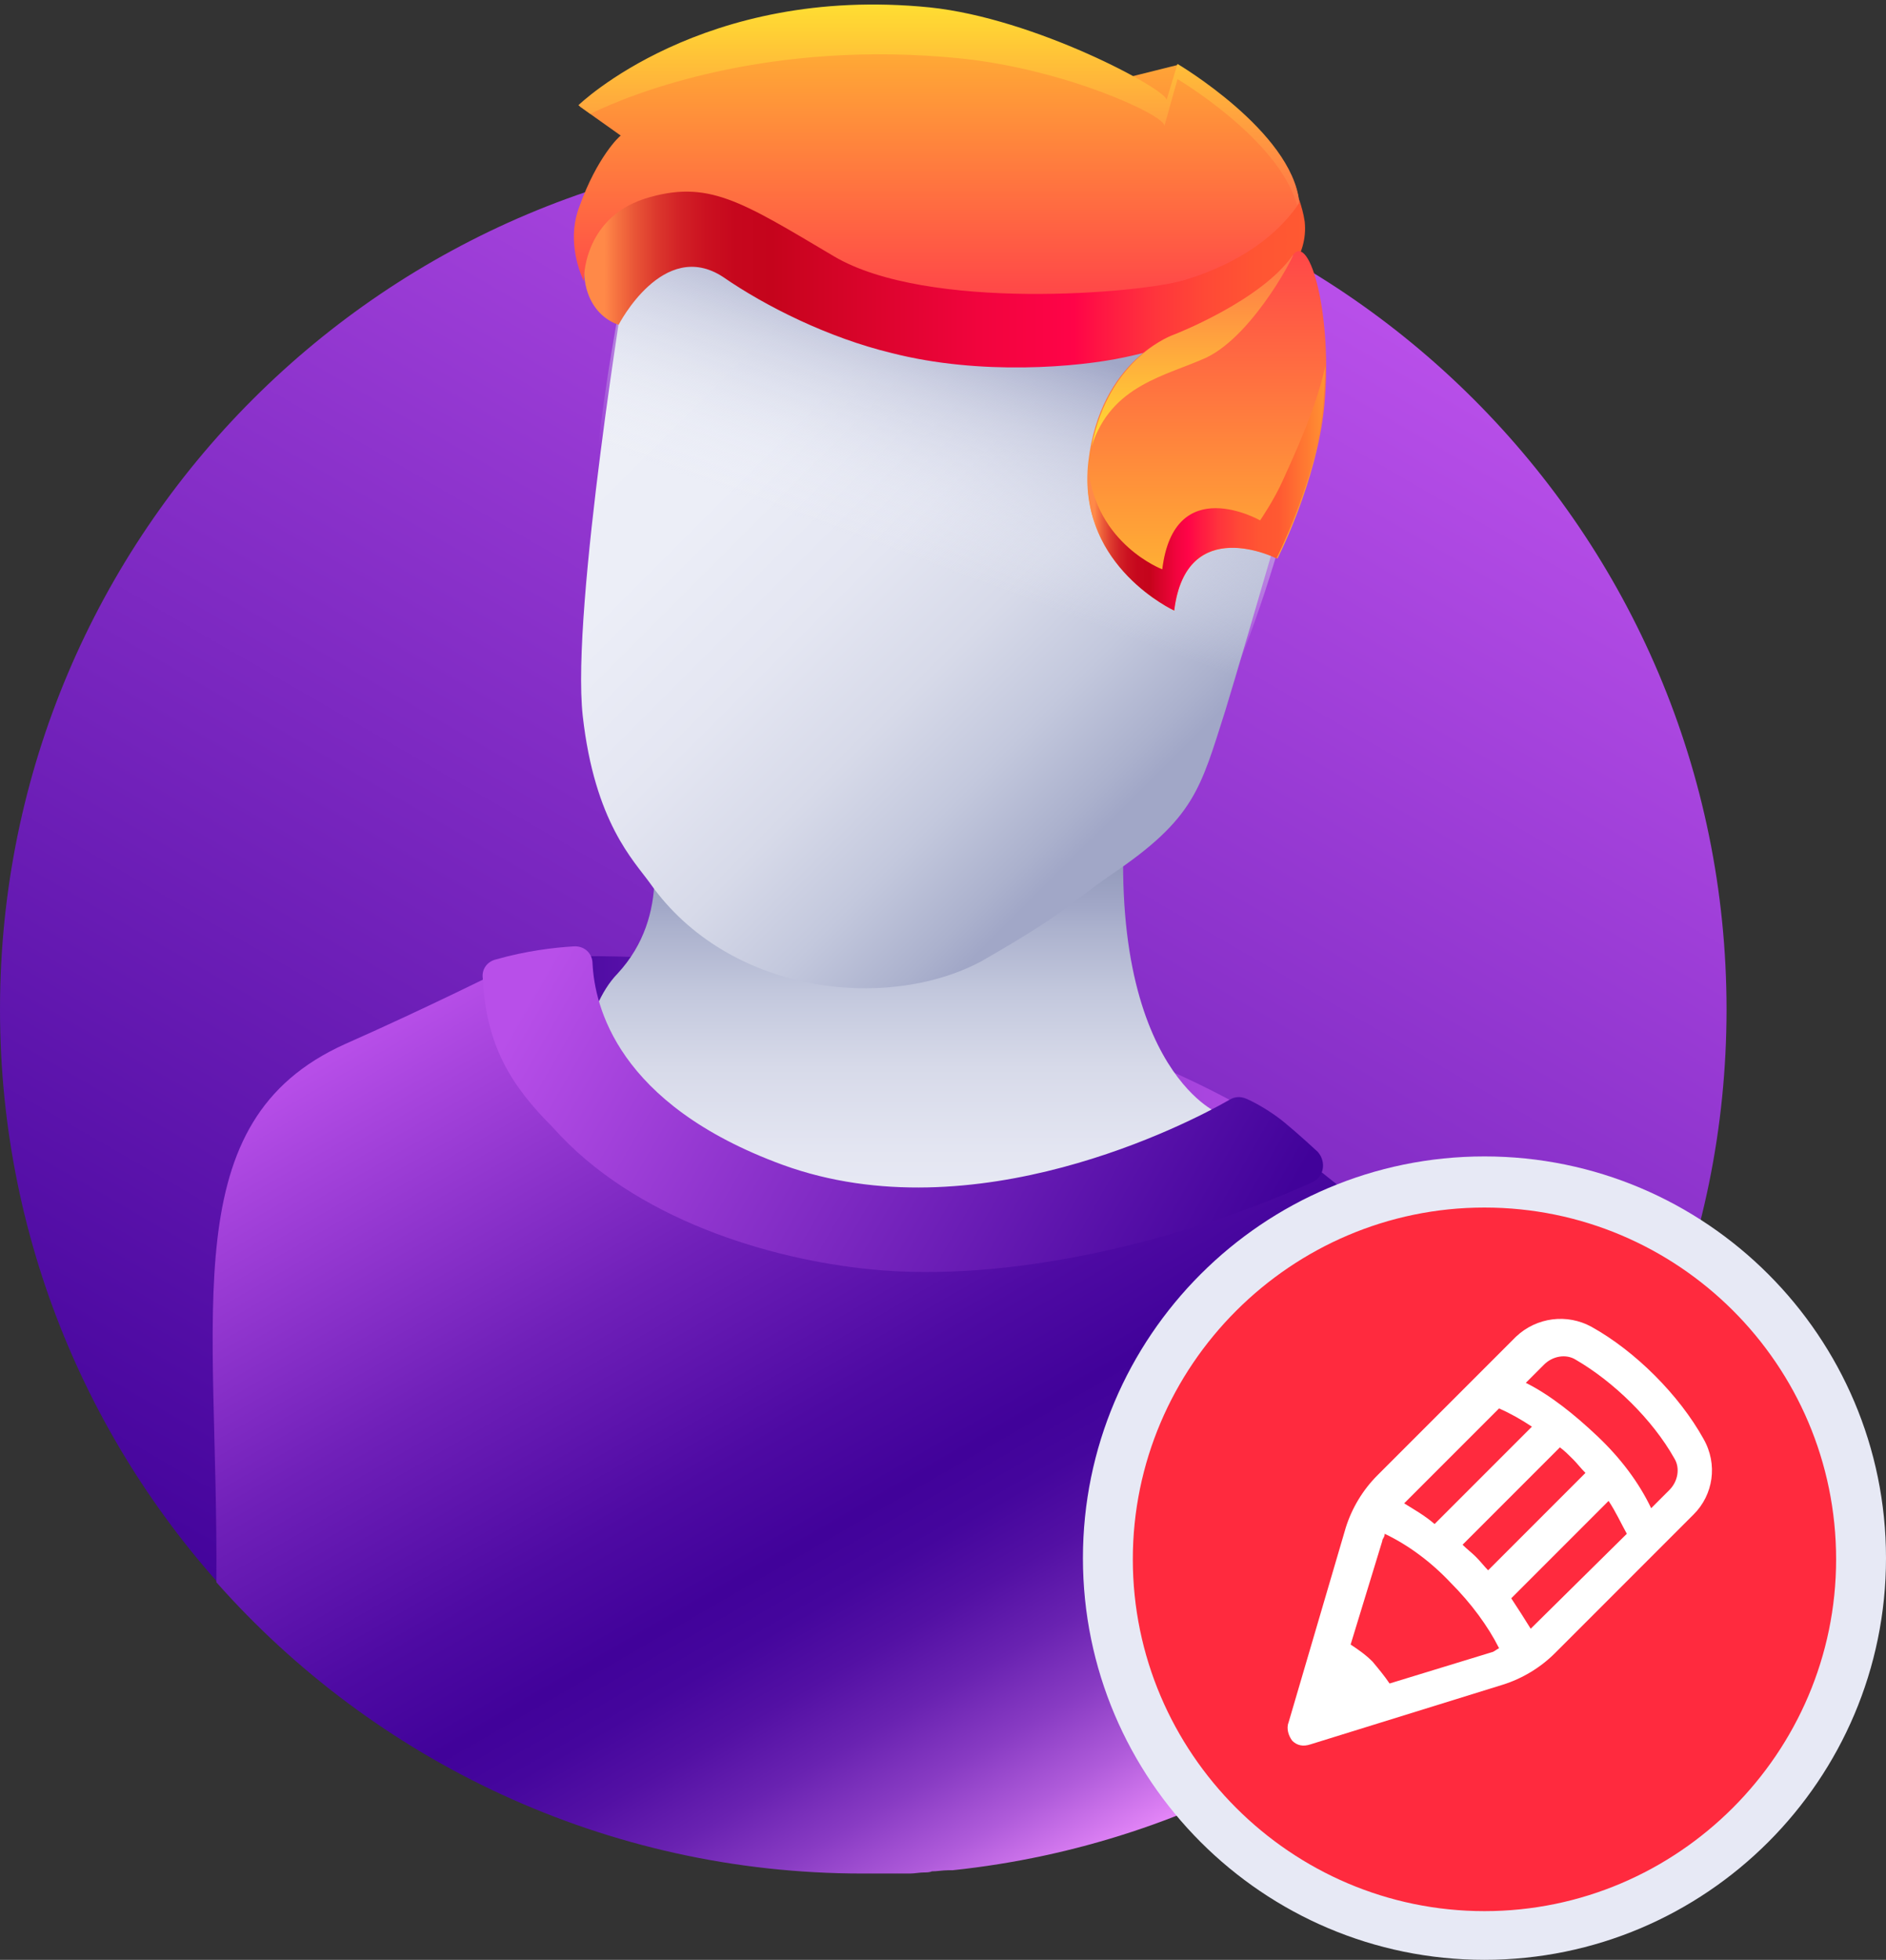 <svg width="155" height="161" viewBox="0 0 155 161" fill="none" xmlns="http://www.w3.org/2000/svg">
<rect x="0" y="0" width="155" height="161" fill="#333333" stroke="none"/>
<path d="M70.947 153.821C110.13 153.821 141.895 122.081 141.895 82.928C141.895 43.775 110.13 12.035 70.947 12.035C31.764 12.035 0 43.775 0 82.928C0 122.081 31.764 153.821 70.947 153.821Z" fill="url(#paint0_linear)"/>
<path d="M47.805 78.553C47.805 78.553 77.291 77.928 100.524 90.071C123.756 102.214 87.299 126.946 87.299 126.946L39.763 102.571L47.805 78.553Z" fill="url(#paint1_linear)"/>
<path d="M93.018 61.232C93.018 61.232 81.402 74 71.662 76.143C61.922 78.286 53.791 72.304 53.791 72.304C53.702 74.804 52.987 77.572 50.753 79.982C45.213 85.697 47.805 104.268 47.805 104.268L95.698 121.768L99.898 91.322C99.898 91.322 89.533 86.679 93.018 61.232Z" fill="url(#paint2_linear)"/>
<path d="M51.557 22.036C51.557 22.036 46.911 50.072 47.894 58.822C48.877 67.572 52.093 70.697 53.434 72.572C59.867 81.679 72.824 83.107 80.597 79C87.746 74.893 87.478 74.536 91.32 71.857C98.2 67.214 98.647 64.804 100.702 58.375C102.668 51.947 108.297 32.393 108.297 32.393L91.499 13.107L52.004 11.679L51.557 22.036Z" fill="url(#paint3_linear)"/>
<path d="M122.237 108.107C118.037 103.821 111.067 98.196 106.153 94.357C95.162 99.625 82.563 104.357 70.769 102.66C63.263 101.5 55.936 96.678 50.217 91.321C46.732 87.839 44.052 83.821 41.282 79.714C41.192 79.714 35.384 82.66 28.325 85.785C14.297 92.125 17.96 107.571 17.782 129.982C30.738 144.625 49.77 153.91 70.858 153.91C70.947 153.91 71.037 153.91 71.215 153.91C71.751 153.91 72.288 153.91 72.913 153.91C73.271 153.91 73.628 153.91 73.896 153.91C74.164 153.91 74.522 153.91 74.79 153.91C75.147 153.91 75.594 153.821 75.951 153.821C76.13 153.821 76.398 153.821 76.577 153.732C77.023 153.732 77.47 153.642 77.917 153.642C78.006 153.642 78.096 153.642 78.274 153.642C98.647 151.5 116.518 140.785 128.045 125.071C127.777 119.892 126.526 112.571 122.237 108.107Z" fill="url(#paint4_linear)"/>
<path d="M107.851 97.125C108.834 96.678 109.012 95.428 108.298 94.625C107.047 93.464 105.617 92.214 104.991 91.768C104.009 91.053 103.026 90.517 102.4 90.25C101.953 90.071 101.507 90.071 101.06 90.339C97.664 92.303 80.062 101.41 64.335 95.696C50.664 90.696 48.877 82.571 48.698 79.178C48.698 78.285 47.983 77.66 47.09 77.75C45.571 77.839 43.248 78.107 40.746 78.821C40.031 79 39.584 79.625 39.673 80.339C39.941 85.875 41.997 89.178 45.392 92.571C52.183 100.25 63.442 103.464 71.484 104.268C82.832 105.428 96.95 102.035 107.851 97.125Z" fill="url(#paint5_linear)"/>
<path d="M51.557 22.036C51.557 22.036 45.213 50.25 50.128 65.875C55.042 81.5 69.518 81.947 77.47 79.804C85.423 77.661 94.448 70.429 99.987 58.732C105.527 47.036 108.119 32.482 108.119 32.482L93.197 25.697L61.386 19.357L51.557 22.036Z" fill="url(#paint6_linear)"/>
<path d="M106.778 16.411L75.326 8.554L48.788 17.661C48.698 18.107 48.519 18.554 48.43 19C46.643 25.607 50.843 26.679 50.843 26.679C50.843 26.679 54.506 19.536 59.421 22.75C62.906 25.161 68.088 27.75 73.271 29C80.598 30.875 88.639 30.161 92.392 29.357C98.915 28.018 107.851 24 107.225 18.197C107.136 17.572 106.957 16.947 106.778 16.411Z" fill="url(#paint7_linear)"/>
<path d="M47.626 16.947C46.643 19.447 47.447 21.947 47.983 23.107C47.983 23.107 47.804 18.018 52.987 16.322C58.169 14.714 60.85 16.5 68.535 21.054C76.219 25.607 93.733 24.09 97.307 23.018C100.881 21.947 104.544 19.982 106.778 16.679C106.153 10.875 96.771 5.34 96.771 5.34L92.482 6.411C92.392 5.518 84.44 1.768 75.862 0.965C57.187 -0.91 47.626 8.732 47.626 8.732L51.021 11.143C50.932 11.143 49.055 12.929 47.626 16.947Z" fill="url(#paint8_linear)"/>
<path d="M96.503 50.161C96.503 50.161 88.461 46.411 89.444 37.929C90.427 29.447 96.503 27.483 96.503 27.483C96.503 27.483 103.651 24.715 106.242 20.965C107.672 19.001 109.548 26.143 108.834 33.376C108.208 39.626 104.991 45.876 104.991 45.876C104.991 45.876 97.486 42.126 96.503 50.161Z" fill="url(#paint9_linear)"/>
<path d="M105.438 39.446C104.724 41.053 103.562 42.75 103.562 42.75C103.562 42.75 96.503 38.732 95.52 46.768C95.52 46.768 90.069 44.714 89.444 38.464C88.729 46.589 96.503 50.161 96.503 50.161C97.486 42.125 104.902 45.875 104.902 45.875C104.902 45.875 108.119 39.625 108.744 33.375C108.834 32.214 108.923 31.143 108.923 30.071C108.119 33.732 106.153 37.839 105.438 39.446Z" fill="url(#paint10_linear)"/>
<path d="M78.989 4.804C87.567 5.696 95.699 9.446 95.699 10.339L96.771 6.5C96.771 6.5 105.081 11.411 106.6 16.857C106.689 16.768 106.689 16.679 106.779 16.589C106.153 10.786 96.771 5.25 96.771 5.25L95.877 8.196C95.788 7.304 85.065 1.5 76.398 0.607C57.723 -1.268 47.537 8.643 47.537 8.643L48.52 9.357C51.915 7.661 63.263 3.196 78.989 4.804Z" fill="url(#paint11_linear)"/>
<path d="M99.183 29.358C103.204 27.393 106.689 20.34 106.242 20.965C103.651 24.715 96.503 27.483 96.503 27.483C96.503 27.483 91.142 29.268 89.712 36.679C91.32 31.59 95.877 30.876 99.183 29.358Z" fill="url(#paint12_linear)"/>
<path d="M122.6 159C139.666 159 153.5 145.166 153.5 128.1C153.5 111.035 139.666 97.2 122.6 97.2C105.535 97.2 91.7 111.035 91.7 128.1C91.7 145.166 105.535 159 122.6 159Z" fill="#FF2A3E"/>
<path d="M122 161C103.8 161 89 146.2 89 128C89 109.8 103.8 95 122 95C140.2 95 155 109.8 155 128C155 146.2 140.2 161 122 161ZM122 99.2C106.1 99.2 93.1 112.2 93.1 128.1C93.1 144 106.1 157 122 157C137.9 157 150.9 144 150.9 128.1C150.9 112.1 137.9 99.2 122 99.2Z" fill="#E7E9F5"/>
<path d="M105.9 141.5C105.7 142 105.9 142.6 106.2 143C106.6 143.4 107.1 143.5 107.7 143.3L123.5 138.4C125.1 137.9 126.6 137 127.8 135.8L139.2 124.4C140.8 122.8 141.2 120.3 140 118.2C139 116.4 137.6 114.6 136 113C134.4 111.4 132.6 110 130.8 109C128.8 107.9 126.3 108.2 124.6 109.8L113.2 121.2C112 122.4 111.1 123.9 110.6 125.5L105.9 141.5ZM115.4 123.5L123.2 115.7C124.1 116.1 125 116.6 125.9 117.2L117.9 125.2C117.1 124.5 116.2 124 115.4 123.5ZM125.8 133.8C125.3 133 124.8 132.2 124.2 131.3L132.2 123.3C132.8 124.2 133.2 125.1 133.7 126L125.8 133.8ZM122.3 129C122 128.7 121.7 128.3 121.3 127.9C120.9 127.5 120.6 127.3 120.2 126.9L128.2 118.9C128.6 119.2 128.9 119.5 129.3 119.9C129.6 120.2 129.9 120.6 130.3 121L122.3 129ZM114.2 138.3C113.8 137.7 113.3 137.1 112.8 136.5C112.2 135.9 111.6 135.5 111 135.1L113.6 126.6C113.6 126.4 113.8 126.3 113.8 126C115.7 126.9 117.6 128.3 119.2 130C120.9 131.7 122.3 133.6 123.2 135.4C123 135.5 122.9 135.6 122.7 135.7L114.2 138.3ZM129.5 111.7C132.6 113.5 135.8 116.6 137.6 119.8C138.1 120.6 137.9 121.7 137.2 122.4L135.7 123.9C134.7 121.8 133.2 119.8 131.3 118C129.4 116.2 127.4 114.6 125.4 113.6L126.9 112.1C127.6 111.4 128.7 111.2 129.5 111.7Z" fill="white"/>
<defs>
<linearGradient id="paint0_linear" x1="35.477" y1="144.39" x2="106.373" y2="21.5" gradientUnits="userSpaceOnUse">
<stop stop-color="#41029A"/>
<stop offset="0.994" stop-color="#B84FE9"/>
</linearGradient>
<linearGradient id="paint1_linear" x1="39.721" y1="102.765" x2="108.258" y2="102.765" gradientUnits="userSpaceOnUse">
<stop stop-color="#41029A"/>
<stop offset="0.994" stop-color="#B84FE9"/>
</linearGradient>
<linearGradient id="paint2_linear" x1="73.506" y1="61.197" x2="73.506" y2="121.813" gradientUnits="userSpaceOnUse">
<stop offset="0.03" stop-color="#717B9C"/>
<stop offset="0.217" stop-color="#A1A7C7"/>
<stop offset="0.247" stop-color="#ABB1CD"/>
<stop offset="0.337" stop-color="#C3C8DD"/>
<stop offset="0.438" stop-color="#D7DAE9"/>
<stop offset="0.556" stop-color="#E4E6F2"/>
<stop offset="0.706" stop-color="#ECEEF7"/>
<stop offset="0.994" stop-color="#EEF0F8"/>
</linearGradient>
<linearGradient id="paint3_linear" x1="96.765" y1="67.34" x2="46.574" y2="17.11" gradientUnits="userSpaceOnUse">
<stop offset="0.053" stop-color="#A1A7C7"/>
<stop offset="0.09" stop-color="#ABB1CD"/>
<stop offset="0.198" stop-color="#C3C8DD"/>
<stop offset="0.321" stop-color="#D7DAE9"/>
<stop offset="0.464" stop-color="#E4E6F2"/>
<stop offset="0.645" stop-color="#ECEEF7"/>
<stop offset="0.994" stop-color="#EEF0F8"/>
</linearGradient>
<linearGradient id="paint4_linear" x1="45.364" y1="75.883" x2="90.27" y2="153.723" gradientUnits="userSpaceOnUse">
<stop stop-color="#B84FE9"/>
<stop offset="0.073" stop-color="#A744DD"/>
<stop offset="0.321" stop-color="#7020B9"/>
<stop offset="0.506" stop-color="#4E0AA3"/>
<stop offset="0.607" stop-color="#41029A"/>
<stop offset="0.662" stop-color="#45069D"/>
<stop offset="0.722" stop-color="#5310A4"/>
<stop offset="0.786" stop-color="#6922B1"/>
<stop offset="0.851" stop-color="#883BC3"/>
<stop offset="0.917" stop-color="#AF5BDA"/>
<stop offset="0.984" stop-color="#DF82F5"/>
<stop offset="0.994" stop-color="#E788FA"/>
</linearGradient>
<linearGradient id="paint5_linear" x1="42.936" y1="74.317" x2="101.748" y2="108.299" gradientUnits="userSpaceOnUse">
<stop offset="0.063" stop-color="#B84FE9"/>
<stop offset="0.978" stop-color="#41029A"/>
</linearGradient>
<linearGradient id="paint6_linear" x1="82.776" y1="21.811" x2="61.906" y2="79.195" gradientUnits="userSpaceOnUse">
<stop offset="0.075" stop-color="#A1A7C7"/>
<stop offset="0.204" stop-color="#C4C8DD" stop-opacity="0.621"/>
<stop offset="0.339" stop-color="#E2E5F1" stop-opacity="0.224"/>
<stop offset="0.415" stop-color="#EEF0F8" stop-opacity="0"/>
</linearGradient>
<linearGradient id="paint7_linear" x1="47.903" y1="19.337" x2="107.252" y2="19.337" gradientUnits="userSpaceOnUse">
<stop offset="0.03" stop-color="#FF8948"/>
<stop offset="0.041" stop-color="#F97A43"/>
<stop offset="0.071" stop-color="#E95637"/>
<stop offset="0.102" stop-color="#DC382D"/>
<stop offset="0.135" stop-color="#D22126"/>
<stop offset="0.171" stop-color="#CB1120"/>
<stop offset="0.211" stop-color="#C6071D"/>
<stop offset="0.262" stop-color="#C5041C"/>
<stop offset="0.297" stop-color="#CB0420"/>
<stop offset="0.548" stop-color="#F1043D"/>
<stop offset="0.68" stop-color="#FF0448"/>
<stop offset="0.72" stop-color="#FF1743"/>
<stop offset="0.791" stop-color="#FF343C"/>
<stop offset="0.862" stop-color="#FF4936"/>
<stop offset="0.932" stop-color="#FF5533"/>
<stop offset="1" stop-color="#FF5932"/>
</linearGradient>
<linearGradient id="paint8_linear" x1="76.956" y1="24.175" x2="76.956" y2="0.703" gradientUnits="userSpaceOnUse">
<stop stop-color="#FF4748"/>
<stop offset="0.996" stop-color="#FFBB32"/>
</linearGradient>
<linearGradient id="paint9_linear" x1="99.148" y1="20.623" x2="99.148" y2="50.169" gradientUnits="userSpaceOnUse">
<stop stop-color="#FF4748"/>
<stop offset="0.996" stop-color="#FFBB32"/>
</linearGradient>
<linearGradient id="paint10_linear" x1="89.361" y1="40.103" x2="108.936" y2="40.103" gradientUnits="userSpaceOnUse">
<stop offset="0.03" stop-color="#FF8948"/>
<stop offset="0.041" stop-color="#F97A43"/>
<stop offset="0.071" stop-color="#E95637"/>
<stop offset="0.102" stop-color="#DC382D"/>
<stop offset="0.135" stop-color="#D22126"/>
<stop offset="0.171" stop-color="#CB1120"/>
<stop offset="0.211" stop-color="#C6071D"/>
<stop offset="0.262" stop-color="#C5041C"/>
<stop offset="0.276" stop-color="#CB0420"/>
<stop offset="0.372" stop-color="#F1043D"/>
<stop offset="0.423" stop-color="#FF0448"/>
<stop offset="0.471" stop-color="#FF1743"/>
<stop offset="0.555" stop-color="#FF343C"/>
<stop offset="0.64" stop-color="#FF4936"/>
<stop offset="0.723" stop-color="#FF5533"/>
<stop offset="0.805" stop-color="#FF5932"/>
<stop offset="1" stop-color="#FF9232"/>
</linearGradient>
<linearGradient id="paint11_linear" x1="77.171" y1="16.937" x2="77.171" y2="0.46" gradientUnits="userSpaceOnUse">
<stop stop-color="#FF7448"/>
<stop offset="0.996" stop-color="#FFDD32"/>
</linearGradient>
<linearGradient id="paint12_linear" x1="97.95" y1="20.919" x2="97.95" y2="36.645" gradientUnits="userSpaceOnUse">
<stop stop-color="#FF7448"/>
<stop offset="0.996" stop-color="#FFDD32"/>
</linearGradient>
</defs>
</svg>